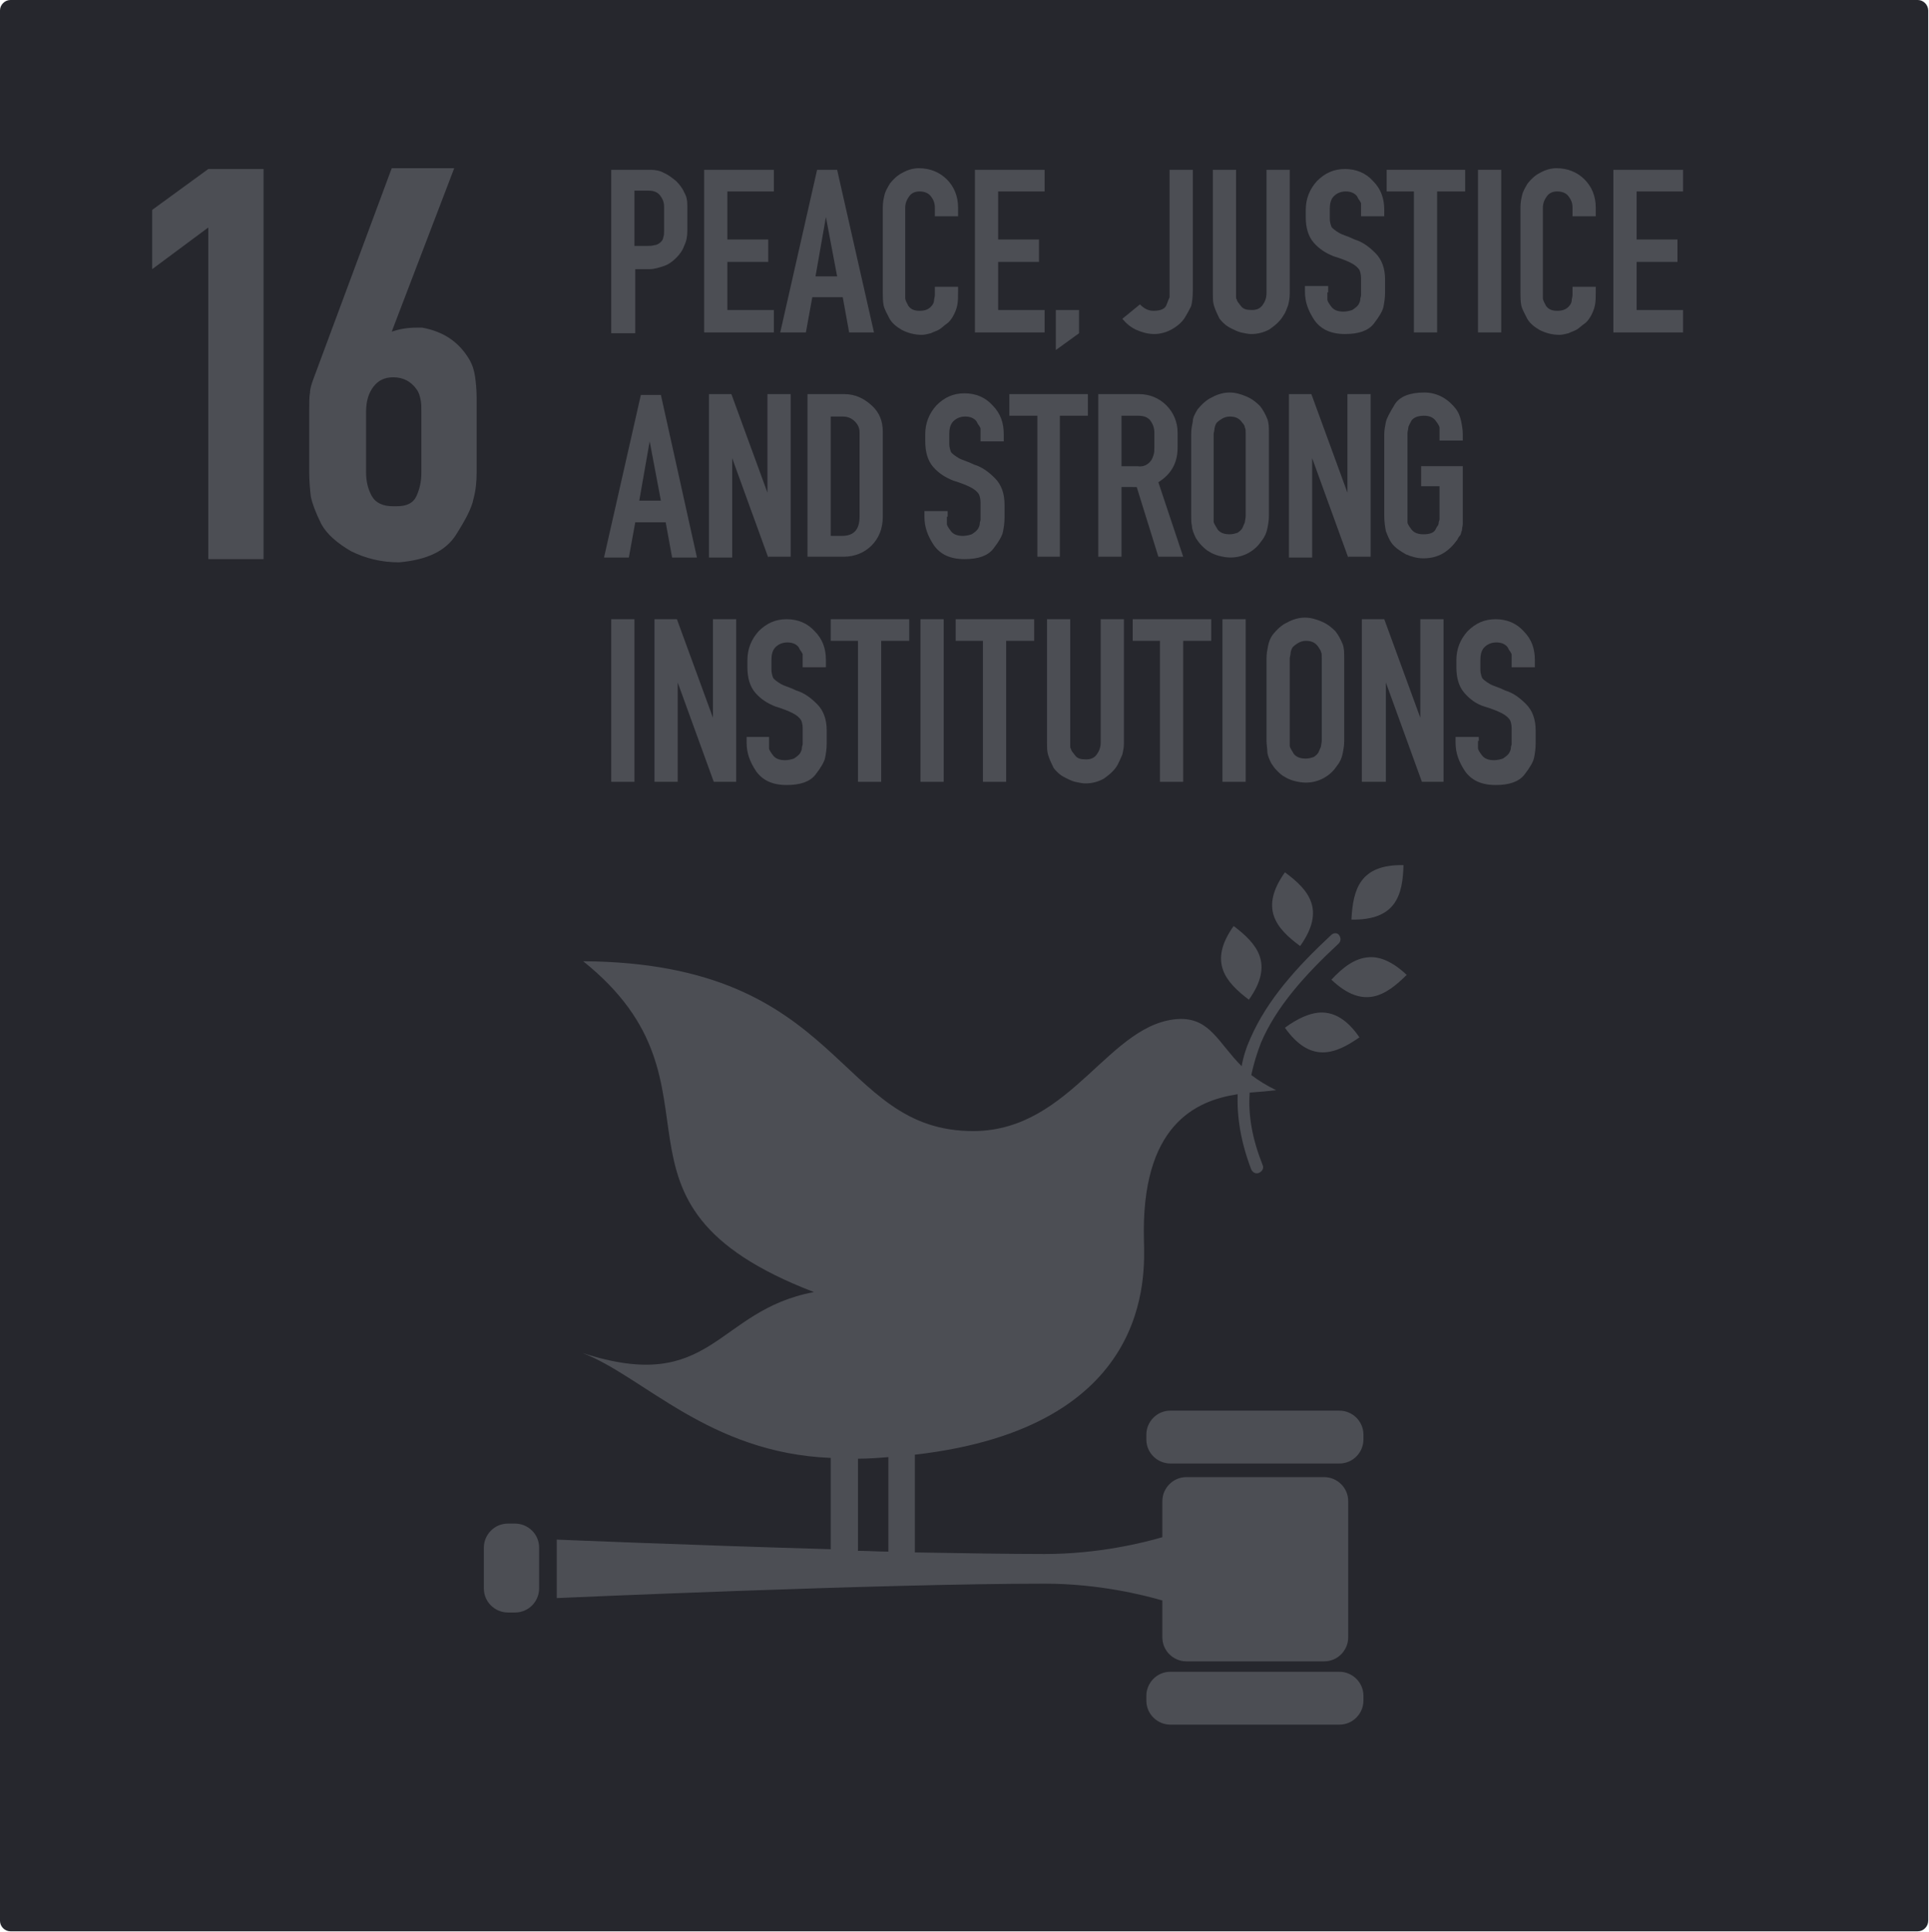 <svg xmlns="http://www.w3.org/2000/svg" xmlns:xlink="http://www.w3.org/1999/xlink" id="Layer_1" x="0px" y="0px" viewBox="0 0 240.8 241.2" style="enable-background:new 0 0 240.8 241.2;" xml:space="preserve"> <style type="text/css"> .st0{fill-rule:evenodd;clip-rule:evenodd;fill:#26272D;} .st1{fill:#4C4E54;} .st2{fill-rule:evenodd;clip-rule:evenodd;fill:#4C4E54;} </style> <g> <path id="rect8528-63-2-4-3-6-0-4-3-6-3-7-4-9" class="st0" d="M1.3,0h238.1c0.7,0,1.3,0.6,1.3,1.3v238.5c0,0.7-0.6,1.3-1.3,1.3 H1.3c-0.7,0-1.3-0.6-1.3-1.3V1.3C0,0.6,0.6,0,1.3,0L1.3,0z"></path> <g id="text6065-3-2-9-6-6-5-5-2-9-7"> <g> <path id="path2554_8_" class="st1" d="M76.3,41.5V21.2h4.8h0.1c0.6,0,1.2,0.1,1.7,0.4c0.5,0.2,1,0.6,1.5,1c0.4,0.4,0.8,0.9,1,1.4 c0.3,0.5,0.4,1,0.4,1.6v2.9v0.3c0,0.7-0.1,1.3-0.4,1.9c-0.2,0.6-0.6,1.1-1,1.5c-0.4,0.4-0.9,0.8-1.5,1c-0.6,0.2-1.2,0.4-1.8,0.4 h-0.3h-1.5v8H76.3z M82.5,30.2c0.2-0.2,0.3-0.4,0.3-0.6c0.1-0.2,0.1-0.5,0.1-0.8v-3c0-0.6-0.2-1-0.5-1.4 c-0.3-0.4-0.8-0.6-1.4-0.6h-1.8v6.9h1.5c0.4,0,0.7,0,1-0.1C82,30.6,82.3,30.4,82.5,30.2L82.5,30.2z"></path> <path id="path2556_8_" class="st1" d="M96.6,38.6v2.9h-8.7V21.2h8.7v2.7h-5.8v6h5.1v2.8h-5.1v6H96.6z"></path> <path id="path2558_8_" class="st1" d="M97.4,41.5l4.6-20.3h2.5l4.6,20.3h-3.1l-0.8-4.4h-3.8l-0.8,4.4H97.4z M101.8,34.5h2.7 l-1.4-7.4L101.8,34.5z"></path> <path id="path2560_8_" class="st1" d="M119.6,36.4c0,0.6,0,1.2-0.1,1.7c-0.1,0.5-0.3,1-0.6,1.5c-0.2,0.3-0.4,0.6-0.7,0.8 c-0.3,0.2-0.6,0.5-0.9,0.7c-0.3,0.2-0.7,0.3-1.1,0.5c-0.4,0.1-0.8,0.2-1.1,0.2c-0.9,0-1.7-0.2-2.5-0.6c-0.7-0.4-1.3-0.9-1.6-1.5 c-0.3-0.6-0.6-1.1-0.7-1.6c-0.1-0.5-0.1-1.1-0.1-1.6V25.9c0-0.6,0.1-1.1,0.2-1.5c0.1-0.5,0.4-1,0.7-1.5c0.4-0.5,0.9-1,1.5-1.3 c0.7-0.4,1.4-0.6,2.1-0.6c1.4,0,2.6,0.5,3.5,1.4c0.9,0.9,1.4,2.1,1.4,3.5V27h-2.9v-1.1c0-0.6-0.2-1-0.5-1.4 c-0.3-0.4-0.8-0.6-1.4-0.6c-0.6,0-1,0.2-1.3,0.6c-0.3,0.4-0.5,0.9-0.5,1.4v11.3c0,0.3,0.2,0.6,0.4,1c0.3,0.4,0.7,0.6,1.4,0.6 c0.7,0,1.1-0.2,1.4-0.5s0.4-0.6,0.4-0.8c0-0.2,0.1-0.4,0.1-0.7v-1h2.9L119.6,36.4z"></path> <path id="path2562_8_" class="st1" d="M130.4,38.6v2.9h-8.7V21.2h8.7v2.7h-5.8v6h5.1v2.8h-5.1v6H130.4z"></path> <path id="path2564_8_" class="st1" d="M131.8,43.7v-5h2.9v2.9L131.8,43.7z"></path> <path id="path2566_8_" class="st1" d="M148,39.5c-0.4,0.7-1,1.2-1.7,1.6c-0.7,0.4-1.5,0.6-2.2,0.6c-0.8,0-1.5-0.2-2.2-0.5 c-0.7-0.3-1.3-0.8-1.8-1.4l2.2-1.8c0.5,0.5,1,0.8,1.7,0.8c0.8,0,1.4-0.2,1.6-0.7c0.2-0.5,0.3-0.8,0.4-1c0-0.2,0-0.4,0-0.6V21.2 h2.9v15c0,1-0.1,1.6-0.2,2C148.5,38.6,148.3,39,148,39.5z"></path> <path id="path2568_8_" class="st1" d="M160.2,39.4c-0.4,0.7-1,1.2-1.7,1.7c-0.7,0.4-1.5,0.6-2.3,0.6c-0.4,0-0.8-0.1-1.3-0.2 c-0.4-0.1-0.8-0.3-1.2-0.5c-0.4-0.2-0.7-0.4-1-0.7c-0.3-0.3-0.5-0.5-0.6-0.8c-0.3-0.6-0.5-1.1-0.6-1.5c-0.1-0.4-0.1-0.9-0.1-1.4 V21.2h2.9v15.5c0,0.1,0,0.3,0,0.4c0,0.1,0,0.2,0.1,0.3c0,0.2,0.2,0.4,0.5,0.8c0.3,0.4,0.7,0.5,1.4,0.5c0.6,0,1-0.2,1.3-0.6 c0.3-0.4,0.5-0.9,0.5-1.5V21.2h2.9v15.5c0,0.5-0.1,1-0.2,1.4C160.6,38.6,160.5,39,160.2,39.4L160.2,39.4z"></path> <path id="path2570_8_" class="st1" d="M165.7,36.5c0,0.2,0,0.4,0,0.5s0,0.3,0,0.4c0,0.2,0.2,0.5,0.5,0.9c0.3,0.4,0.8,0.6,1.5,0.6 c0.4,0,0.8-0.1,1.1-0.2c0.3-0.2,0.6-0.4,0.8-0.7c0.1-0.2,0.2-0.4,0.2-0.6c0-0.2,0.1-0.4,0.1-0.5v-0.3V35v-0.3 c0-0.4-0.1-0.8-0.2-1c-0.2-0.3-0.5-0.6-1.1-0.9c-0.4-0.2-1.1-0.5-2.1-0.8c-1-0.4-1.8-0.9-2.5-1.7c-0.7-0.8-1-1.9-1-3.2v-0.9 c0-1.4,0.5-2.6,1.4-3.6c1-1,2.1-1.5,3.5-1.5c1.4,0,2.6,0.5,3.5,1.5c1,1,1.4,2.2,1.4,3.6V27h-2.9v-0.9c0-0.1,0-0.3,0-0.4 c0-0.1,0-0.2,0-0.3c0-0.1-0.1-0.2-0.2-0.4c-0.1-0.1-0.2-0.3-0.3-0.5c-0.3-0.4-0.8-0.6-1.4-0.6c-0.6,0-1.1,0.2-1.5,0.6 c-0.4,0.4-0.5,1-0.5,1.6V27v0.3c0,0.4,0.1,0.7,0.2,1c0.1,0.2,0.5,0.5,1,0.8c0.2,0.1,0.4,0.2,0.7,0.3c0.3,0.1,0.8,0.3,1.2,0.5 c1,0.3,1.8,0.9,2.6,1.7c0.8,0.8,1.2,1.9,1.2,3.3v1.6c0,0.7-0.1,1.3-0.2,1.8c-0.1,0.5-0.5,1.2-1.2,2.1c-0.7,0.9-1.9,1.3-3.6,1.3 c-1.8,0-3-0.6-3.8-1.7c-0.8-1.2-1.2-2.3-1.2-3.6v-0.7h2.9V36.5z"></path> <path id="path2572_8_" class="st1" d="M176.5,41.5V23.9h-3.4v-2.7h9.8v2.7h-3.5v17.6H176.5z"></path> <path id="path2574_8_" class="st1" d="M184.5,41.5V21.2h2.9v20.3H184.5z"></path> <path id="path2576_8_" class="st1" d="M199.2,36.4c0,0.6,0,1.2-0.1,1.7c-0.1,0.5-0.3,1-0.6,1.5c-0.2,0.3-0.4,0.6-0.7,0.8 c-0.3,0.2-0.6,0.5-0.9,0.7c-0.3,0.2-0.7,0.3-1.1,0.5c-0.4,0.1-0.8,0.2-1.1,0.2c-0.9,0-1.7-0.2-2.5-0.6c-0.7-0.4-1.3-0.9-1.6-1.5 c-0.3-0.6-0.6-1.1-0.7-1.6c-0.1-0.5-0.1-1.1-0.1-1.6V25.9c0-0.6,0.1-1.1,0.2-1.5c0.1-0.5,0.4-1,0.7-1.5c0.4-0.5,0.9-1,1.5-1.3 c0.7-0.4,1.4-0.6,2.1-0.6c1.4,0,2.6,0.5,3.5,1.4c0.9,0.9,1.4,2.1,1.4,3.5V27h-2.9v-1.1c0-0.6-0.2-1-0.5-1.4 c-0.3-0.4-0.8-0.6-1.4-0.6c-0.6,0-1,0.2-1.3,0.6c-0.3,0.4-0.5,0.9-0.5,1.4v11.3c0,0.3,0.2,0.6,0.4,1c0.3,0.4,0.7,0.6,1.4,0.6 c0.7,0,1.1-0.2,1.4-0.5s0.4-0.6,0.4-0.8c0-0.2,0.1-0.4,0.1-0.7v-1h2.9L199.2,36.4z"></path> <path id="path2578_8_" class="st1" d="M210.1,38.6v2.9h-8.7V21.2h8.7v2.7h-5.8v6h5.1v2.8h-5.1v6H210.1z"></path> <path id="path2580_8_" class="st1" d="M75.4,69.6l4.6-20.3h2.5L87,69.6h-3.1l-0.8-4.4h-3.8l-0.8,4.4H75.4z M79.8,62.5h2.7 l-1.4-7.4L79.8,62.5z"></path> <path id="path2582_8_" class="st1" d="M95.9,69.6l-4.5-12.4v12.4h-2.9V49.2h2.8l4.5,12.3V49.2h2.9v20.3H95.9z"></path> <path id="path2584_8_" class="st1" d="M105.4,49.2c1.3,0,2.4,0.5,3.4,1.4c1,0.9,1.4,2,1.4,3.3v10.6c0,1.5-0.5,2.7-1.4,3.6 c-0.9,0.9-2.1,1.4-3.5,1.4h-4.5V49.2L105.4,49.2z M107.3,64.5V54c0-0.6-0.2-1-0.6-1.4c-0.4-0.4-0.9-0.6-1.5-0.6h-1.5v14.9h1.4 C106.6,66.9,107.3,66.1,107.3,64.5L107.3,64.5z"></path> <path id="path2586_8_" class="st1" d="M118.2,64.5c0,0.2,0,0.4,0,0.5c0,0.1,0,0.3,0,0.4c0,0.2,0.2,0.5,0.5,0.9 c0.3,0.4,0.8,0.6,1.5,0.6c0.4,0,0.8-0.1,1.1-0.2c0.3-0.2,0.6-0.4,0.8-0.7c0.1-0.2,0.2-0.4,0.2-0.6c0-0.2,0.1-0.4,0.1-0.5v-0.3V63 v-0.3c0-0.4-0.1-0.8-0.2-1c-0.2-0.3-0.5-0.6-1.1-0.9c-0.4-0.2-1.1-0.5-2.1-0.8c-1-0.4-1.8-0.9-2.5-1.7s-1-1.9-1-3.2v-0.9 c0-1.4,0.5-2.6,1.4-3.6c1-1,2.1-1.5,3.5-1.5c1.4,0,2.6,0.5,3.5,1.5c1,1,1.4,2.2,1.4,3.6v0.9h-2.9v-0.9c0-0.1,0-0.3,0-0.4 c0-0.1,0-0.2,0-0.3c0-0.1-0.1-0.2-0.2-0.4c-0.1-0.1-0.2-0.3-0.3-0.5c-0.3-0.4-0.8-0.6-1.4-0.6c-0.6,0-1.1,0.2-1.5,0.6 c-0.4,0.4-0.5,1-0.5,1.6v0.9v0.3c0,0.4,0.1,0.7,0.2,1c0.1,0.2,0.5,0.5,1,0.8c0.2,0.1,0.4,0.2,0.7,0.3c0.3,0.1,0.8,0.3,1.2,0.5 c1,0.3,1.8,0.9,2.6,1.7s1.2,1.9,1.2,3.3v1.6c0,0.7-0.1,1.3-0.2,1.8c-0.1,0.5-0.5,1.2-1.2,2.1c-0.7,0.9-1.9,1.3-3.6,1.3 c-1.8,0-3-0.6-3.8-1.7c-0.8-1.2-1.2-2.3-1.2-3.6v-0.7h2.9V64.5z"></path> <path id="path2588_8_" class="st1" d="M129.5,69.6V51.9H126v-2.7h9.8v2.7h-3.5v17.6H129.5z"></path> <path id="path2590_8_" class="st1" d="M137.1,69.6V49.2h5.1c1.3,0,2.5,0.5,3.4,1.4c0.9,0.9,1.4,2.1,1.4,3.4v1.9 c0,1.9-0.8,3.3-2.4,4.3l3.1,9.3h-3.1l-2.7-8.7H140v8.7H137.1z M143.6,57.6c0.2-0.2,0.3-0.5,0.4-0.8c0.1-0.3,0.1-0.6,0.1-0.9v-1.9 c0-0.6-0.2-1.1-0.5-1.5c-0.3-0.4-0.8-0.6-1.5-0.6H140v6.3h2C142.6,58.3,143.2,58.1,143.6,57.6L143.6,57.6z"></path> <path id="path2592_8_" class="st1" d="M149.5,51.1c0.5-0.6,1.1-1.2,1.8-1.5c0.7-0.4,1.5-0.6,2.2-0.6c0.7,0,1.4,0.2,2.1,0.5 c0.7,0.3,1.2,0.7,1.7,1.2c0.4,0.5,0.7,1.1,0.9,1.6c0.2,0.5,0.2,1.1,0.2,1.8v10.3c0,0.6-0.1,1.1-0.2,1.6c-0.1,0.5-0.3,1-0.7,1.5 c-0.4,0.6-0.9,1.1-1.6,1.5c-0.7,0.4-1.5,0.6-2.3,0.6c-0.5,0-1-0.1-1.4-0.2c-0.4-0.1-0.9-0.3-1.2-0.5c-0.4-0.2-0.7-0.5-1-0.8 c-0.3-0.3-0.5-0.6-0.7-0.9c-0.3-0.6-0.5-1.1-0.5-1.5c-0.1-0.4-0.1-0.8-0.1-1.3V54.2c0-0.6,0.1-1.1,0.2-1.6 C148.9,52.1,149.2,51.6,149.5,51.1L149.5,51.1z M155.1,52.8c-0.4-0.6-0.9-0.8-1.6-0.8c-0.3,0-0.7,0.1-1,0.3 c-0.3,0.2-0.6,0.4-0.7,0.6c-0.1,0.2-0.2,0.5-0.2,0.7c0,0.2-0.1,0.4-0.1,0.6v10.3c0,0.1,0,0.2,0,0.3c0,0.1,0,0.2,0,0.3 c0,0.2,0.2,0.5,0.5,1c0.3,0.4,0.8,0.6,1.5,0.6c0.4,0,0.7-0.1,1-0.2c0.3-0.2,0.5-0.4,0.6-0.6c0.1-0.2,0.2-0.5,0.3-0.7 c0-0.2,0.1-0.5,0.1-0.8V54.2c0-0.4,0-0.7-0.1-0.8C155.4,53.2,155.3,53,155.1,52.8L155.1,52.8z"></path> <path id="path2594_8_" class="st1" d="M168.3,69.6l-4.5-12.4v12.4h-2.9V49.2h2.8l4.5,12.3V49.2h2.9v20.3H168.3z"></path> <path id="path2596_8_" class="st1" d="M181.9,67.4c-0.5,0.7-1.1,1.3-1.8,1.7c-0.7,0.4-1.5,0.6-2.4,0.6c-0.8,0-1.5-0.2-2.2-0.5 c-0.7-0.4-1.3-0.8-1.7-1.3c-0.4-0.5-0.6-1.1-0.8-1.6c-0.1-0.5-0.2-1.2-0.2-1.9V54.2c0-0.5,0.1-1,0.2-1.5c0.1-0.5,0.5-1.2,1.1-2.2 c0.6-1,1.9-1.5,3.7-1.5c0.8,0,1.6,0.2,2.3,0.6s1.2,0.9,1.6,1.4c0.4,0.5,0.6,1.1,0.7,1.6c0.1,0.5,0.2,1,0.2,1.6v0.8h-2.9v-0.8 c0-0.2,0-0.3,0-0.4c0-0.1,0-0.3,0-0.4c0-0.2-0.2-0.5-0.5-0.9c-0.3-0.4-0.8-0.6-1.4-0.6c-0.8,0-1.3,0.2-1.6,0.6 c-0.2,0.4-0.4,0.7-0.4,0.9c0,0.2-0.1,0.4-0.1,0.7v10.2c0,0.2,0,0.4,0,0.5c0,0.1,0,0.3,0,0.4c0,0.2,0.2,0.5,0.5,0.9 c0.3,0.4,0.8,0.6,1.5,0.6c0.8,0,1.3-0.2,1.5-0.6c0.1-0.2,0.2-0.4,0.3-0.5c0.1-0.2,0.1-0.3,0.1-0.4c0-0.1,0.1-0.2,0.1-0.4 c0-0.1,0-0.3,0-0.5v-3.6h-2.3v-2.5h5.2v6.1c0,0.4,0,0.8,0,1.1c0,0.3-0.1,0.5-0.1,0.8c-0.1,0.2-0.1,0.4-0.2,0.6 C182.1,67,182,67.2,181.9,67.4L181.9,67.4z"></path> <path id="path2598_8_" class="st1" d="M76.3,97.6V77.3h2.9v20.3H76.3z"></path> <path id="path2600_8_" class="st1" d="M89.1,97.6l-4.5-12.4v12.4h-2.9V77.3h2.8l4.5,12.3V77.3h2.9v20.3H89.1z"></path> <path id="path2602_8_" class="st1" d="M96,92.5c0,0.2,0,0.4,0,0.5c0,0.1,0,0.3,0,0.4c0,0.2,0.2,0.5,0.5,0.9 c0.3,0.4,0.8,0.6,1.5,0.6c0.4,0,0.8-0.1,1.1-0.2c0.3-0.2,0.6-0.4,0.8-0.7c0.1-0.2,0.2-0.4,0.2-0.6c0-0.2,0.1-0.4,0.1-0.5v-0.3 v-1.4v-0.3c0-0.4-0.1-0.8-0.2-1c-0.2-0.3-0.5-0.6-1.1-0.9c-0.4-0.2-1.1-0.5-2.1-0.8c-1-0.4-1.8-0.9-2.5-1.7c-0.7-0.8-1-1.9-1-3.2 v-0.9c0-1.4,0.5-2.6,1.4-3.6c1-1,2.1-1.5,3.5-1.5c1.4,0,2.6,0.5,3.5,1.5c1,1,1.4,2.2,1.4,3.6v0.9h-2.9v-0.9c0-0.1,0-0.3,0-0.4 c0-0.1,0-0.2,0-0.3c0-0.1-0.1-0.2-0.2-0.4c-0.1-0.1-0.2-0.3-0.3-0.5c-0.3-0.4-0.8-0.6-1.4-0.6c-0.6,0-1.1,0.2-1.5,0.6 c-0.4,0.4-0.5,1-0.5,1.6v0.9v0.3c0,0.4,0.1,0.7,0.2,1c0.1,0.2,0.5,0.5,1,0.8c0.2,0.1,0.4,0.2,0.7,0.3c0.3,0.1,0.8,0.3,1.2,0.5 c1,0.3,1.8,0.9,2.6,1.7s1.2,1.9,1.2,3.3v1.6c0,0.7-0.1,1.3-0.2,1.8c-0.1,0.5-0.5,1.2-1.2,2.1c-0.7,0.9-1.9,1.3-3.6,1.3 c-1.8,0-3-0.6-3.8-1.7c-0.8-1.2-1.2-2.3-1.2-3.6v-0.7H96V92.5z"></path> <path id="path2604_8_" class="st1" d="M107.1,97.6V80h-3.4v-2.7h9.8V80H110v17.6H107.1z"></path> <path id="path2606_8_" class="st1" d="M114.9,97.6V77.3h2.9v20.3H114.9z"></path> <path id="path2608_8_" class="st1" d="M122.7,97.6V80h-3.4v-2.7h9.8V80h-3.5v17.6H122.7z"></path> <path id="path2610_8_" class="st1" d="M139.5,95.5c-0.4,0.7-1,1.2-1.7,1.7c-0.7,0.4-1.5,0.6-2.3,0.6c-0.4,0-0.8-0.1-1.3-0.2 c-0.4-0.1-0.8-0.3-1.2-0.5c-0.4-0.2-0.7-0.4-1-0.7c-0.3-0.3-0.5-0.5-0.6-0.8c-0.3-0.6-0.5-1.1-0.6-1.5c-0.1-0.4-0.1-0.9-0.1-1.4 V77.3h2.9v15.5c0,0.1,0,0.3,0,0.4c0,0.1,0,0.2,0.1,0.3c0,0.2,0.2,0.4,0.5,0.8c0.3,0.4,0.7,0.5,1.4,0.5c0.6,0,1-0.2,1.3-0.6 c0.3-0.4,0.5-0.9,0.5-1.5V77.3h2.9v15.5c0,0.5-0.1,1-0.2,1.4C139.9,94.7,139.7,95.1,139.5,95.5L139.5,95.5z"></path> <path id="path2612_8_" class="st1" d="M144.8,97.6V80h-3.4v-2.7h9.8V80h-3.5v17.6H144.8z"></path> <path id="path2614_8_" class="st1" d="M152.6,97.6V77.3h2.9v20.3H152.6z"></path> <path id="path2616_8_" class="st1" d="M158.9,79.2c0.5-0.6,1.1-1.2,1.8-1.5c0.7-0.4,1.5-0.6,2.2-0.6c0.7,0,1.4,0.2,2.1,0.5 c0.7,0.3,1.2,0.7,1.7,1.2c0.4,0.5,0.7,1.1,0.9,1.6c0.2,0.5,0.2,1.1,0.2,1.8v10.3c0,0.6-0.1,1.1-0.2,1.6c-0.1,0.5-0.3,1-0.7,1.5 c-0.4,0.6-0.9,1.1-1.6,1.5c-0.7,0.4-1.5,0.6-2.3,0.6c-0.5,0-1-0.1-1.4-0.2c-0.4-0.1-0.9-0.3-1.2-0.5c-0.4-0.2-0.7-0.5-1-0.8 c-0.3-0.3-0.5-0.6-0.7-0.9c-0.3-0.6-0.5-1.1-0.5-1.5s-0.1-0.8-0.1-1.3V82.2c0-0.6,0.1-1.1,0.2-1.6 C158.4,80.1,158.6,79.6,158.9,79.2L158.9,79.2z M164.6,80.8c-0.4-0.6-0.9-0.8-1.6-0.8c-0.3,0-0.7,0.1-1,0.3 c-0.3,0.2-0.6,0.4-0.7,0.6c-0.1,0.2-0.2,0.5-0.2,0.7c0,0.2-0.1,0.4-0.1,0.6v10.3c0,0.1,0,0.2,0,0.3c0,0.1,0,0.2,0,0.3 c0,0.2,0.2,0.5,0.5,1c0.3,0.4,0.8,0.6,1.5,0.6c0.4,0,0.7-0.1,1-0.2c0.3-0.2,0.5-0.4,0.6-0.6c0.1-0.2,0.2-0.5,0.3-0.7 c0-0.2,0.1-0.5,0.1-0.8V82.2c0-0.4,0-0.7-0.1-0.8C164.9,81.2,164.7,81,164.6,80.8L164.6,80.8z"></path> <path id="path2618_8_" class="st1" d="M177.5,97.6l-4.5-12.4v12.4H170V77.3h2.8l4.5,12.3V77.3h2.9v20.3H177.5z"></path> <path id="path2620_8_" class="st1" d="M184.5,92.5c0,0.2,0,0.4,0,0.5c0,0.1,0,0.3,0,0.4c0,0.2,0.2,0.5,0.5,0.9 c0.3,0.4,0.8,0.6,1.5,0.6c0.4,0,0.8-0.1,1.1-0.2c0.3-0.2,0.6-0.4,0.8-0.7c0.1-0.2,0.2-0.4,0.2-0.6c0-0.2,0.1-0.4,0.1-0.5v-0.3 v-1.4v-0.3c0-0.4-0.1-0.8-0.2-1c-0.2-0.3-0.5-0.6-1.1-0.9c-0.4-0.2-1.1-0.5-2.1-0.8s-1.8-0.9-2.5-1.7c-0.7-0.8-1-1.9-1-3.2v-0.9 c0-1.4,0.5-2.6,1.4-3.6c1-1,2.1-1.5,3.5-1.5c1.4,0,2.6,0.5,3.5,1.5c1,1,1.4,2.2,1.4,3.6v0.9h-2.9v-0.9c0-0.1,0-0.3,0-0.4 c0-0.1,0-0.2,0-0.3c0-0.1-0.1-0.2-0.2-0.4c-0.1-0.1-0.2-0.3-0.3-0.5c-0.3-0.4-0.8-0.6-1.4-0.6c-0.6,0-1.1,0.2-1.5,0.6 c-0.4,0.4-0.5,1-0.5,1.6v0.9v0.3c0,0.4,0.1,0.7,0.2,1c0.1,0.2,0.5,0.5,1,0.8c0.2,0.1,0.4,0.2,0.7,0.3c0.3,0.1,0.8,0.3,1.2,0.5 c1,0.3,1.8,0.9,2.6,1.7s1.2,1.9,1.2,3.3v1.6c0,0.7-0.1,1.3-0.2,1.8c-0.1,0.5-0.5,1.2-1.2,2.1c-0.7,0.9-1.9,1.3-3.6,1.3 c-1.8,0-3-0.6-3.8-1.7c-0.8-1.2-1.2-2.3-1.2-3.6v-0.7h2.9V92.5z"></path> </g> </g> <g id="text6075-0-6-9-2-5-9-1-4-7-6"> <g> <path id="path2623_8_" class="st1" d="M26,69.8V28.4l-7,5.2v-7.4l7-5.1h6.9v48.7H26z"></path> <path id="path2625_8_" class="st1" d="M58.6,44.9c0.4,0.7,0.6,1.4,0.7,2.1c0.1,0.7,0.2,1.6,0.2,2.7V59c0,1.1-0.1,2.2-0.4,3.3 c-0.2,1.1-1,2.6-2.2,4.5c-1.3,2-3.6,3.1-7.1,3.4c-2.2,0-4.2-0.5-6-1.4c-1.7-1-3-2.1-3.7-3.4c-0.7-1.4-1.1-2.5-1.3-3.4 c-0.1-0.9-0.2-1.9-0.2-3.1v-7.6c0-1.1,0-1.8,0.1-2.3c0-0.5,0.2-1.1,0.5-1.9l9.7-26.1h7.8l-7.8,20.4c0.9-0.3,1.9-0.5,3.1-0.5h0.7 C55.4,41.4,57.3,42.7,58.6,44.9L58.6,44.9z M52,48.6c-0.7-1-1.7-1.5-2.9-1.5c-1.1,0-1.9,0.4-2.5,1.2c-0.6,0.8-0.9,1.8-0.9,3.1V59 c0,1,0.2,2,0.7,2.9c0.5,0.9,1.4,1.3,2.7,1.3h0.4c1.3,0,2.1-0.4,2.5-1.3c0.4-0.9,0.6-1.8,0.6-2.9v-7.6c0-0.6,0-1.1-0.1-1.5 C52.4,49.4,52.3,49,52,48.6L52,48.6z"></path> </g> </g> <path id="rect8292-7-8" class="st2" d="M175.2,108c-5.5-0.1-6.3,3.1-6.5,6.8C174.3,114.9,175.1,111.7,175.2,108z M160.4,108.9 c-3.2,4.5-1.1,7,1.9,9.2C165.5,113.6,163.4,111.1,160.4,108.9z M154,115.6c-3.2,4.5-1,7,1.9,9.2C159.1,120.3,156.9,117.8,154,115.6 z M166.7,116.5c-0.2,0-0.4,0.1-0.5,0.2c-4.3,4-8,8.1-10.1,12.9c-0.5,1.1-0.9,2.3-1.1,3.5c-2.9-2.9-3.9-5.9-7.6-5.9 c-8.9,0.2-13.5,13.9-25.8,14c-17.4,0.1-16-21-48.8-21.2c19.6,15.7-0.3,30.1,28.8,41.3c-12.3,2.3-12.6,12.9-28.9,7.6 c7.6,2.9,15.8,12.5,31,13.1v11.4c-17.4-0.5-34.2-1.2-34.2-1.2v7.3c0,0,40.5-1.8,60.9-1.8c6.7,0,12.3,1.4,14.7,2.1v4.6 c0,1.7,1.4,3,3,3h17.2c1.7,0,3-1.4,3-3v-17c0-1.7-1.4-3-3-3h-17.2c-1.7,0-3,1.4-3,3v4.5c-2.4,0.7-8,2.1-14.7,2.1 c-4.6,0-10.2-0.1-16.2-0.2v-12.2c29.7-3.4,28.7-22.4,28.6-26.7c-0.4-14.4,6.4-17.5,11.7-18.3c-0.1,2.9,0.4,6,1.7,9.4 c0.2,0.4,0.6,0.6,1,0.4c0.4-0.2,0.6-0.6,0.4-1c0,0,0,0,0,0c-1.3-3.3-1.8-6.2-1.6-9c1.3-0.1,2.5-0.2,3.3-0.3 c-1.2-0.6-2.2-1.2-3.1-1.9c0.3-1.4,0.7-2.7,1.2-4c1.9-4.5,5.5-8.5,9.7-12.4c0.3-0.3,0.3-0.7,0.1-1 C167.1,116.6,166.9,116.5,166.7,116.5z M170.9,119.5c-1.8,0.1-3.3,1.3-4.7,2.8c4,3.8,6.8,2,9.4-0.6 C173.8,120,172.2,119.4,170.9,119.5z M165,126.4c-1.5,0-3.1,0.8-4.6,1.9c3.2,4.5,6.3,3.3,9.3,1.2 C168.2,127.3,166.6,126.4,165,126.4z M146.1,176.1c-1.7,0-3,1.4-3,3v0.6c0,1.7,1.4,3,3,3h21.1c1.7,0,3-1.4,3-3v-0.6 c0-1.7-1.4-3-3-3H146.1z M110.9,181.9v11.8c-1.3,0-2.5-0.1-3.8-0.1v-11.5C108.4,182.1,109.7,182,110.9,181.9z M63.4,190.2 c-1.7,0-3,1.4-3,3v5.1c0,1.7,1.4,3,3,3h0.9c1.7,0,3-1.4,3-3v-5.1c0-1.7-1.4-3-3-3H63.4z M146.1,208.7c-1.7,0-3,1.4-3,3v0.6 c0,1.7,1.4,3,3,3h21.1c1.7,0,3-1.4,3-3v-0.6c0-1.7-1.4-3-3-3H146.1z"></path> </g> </svg>